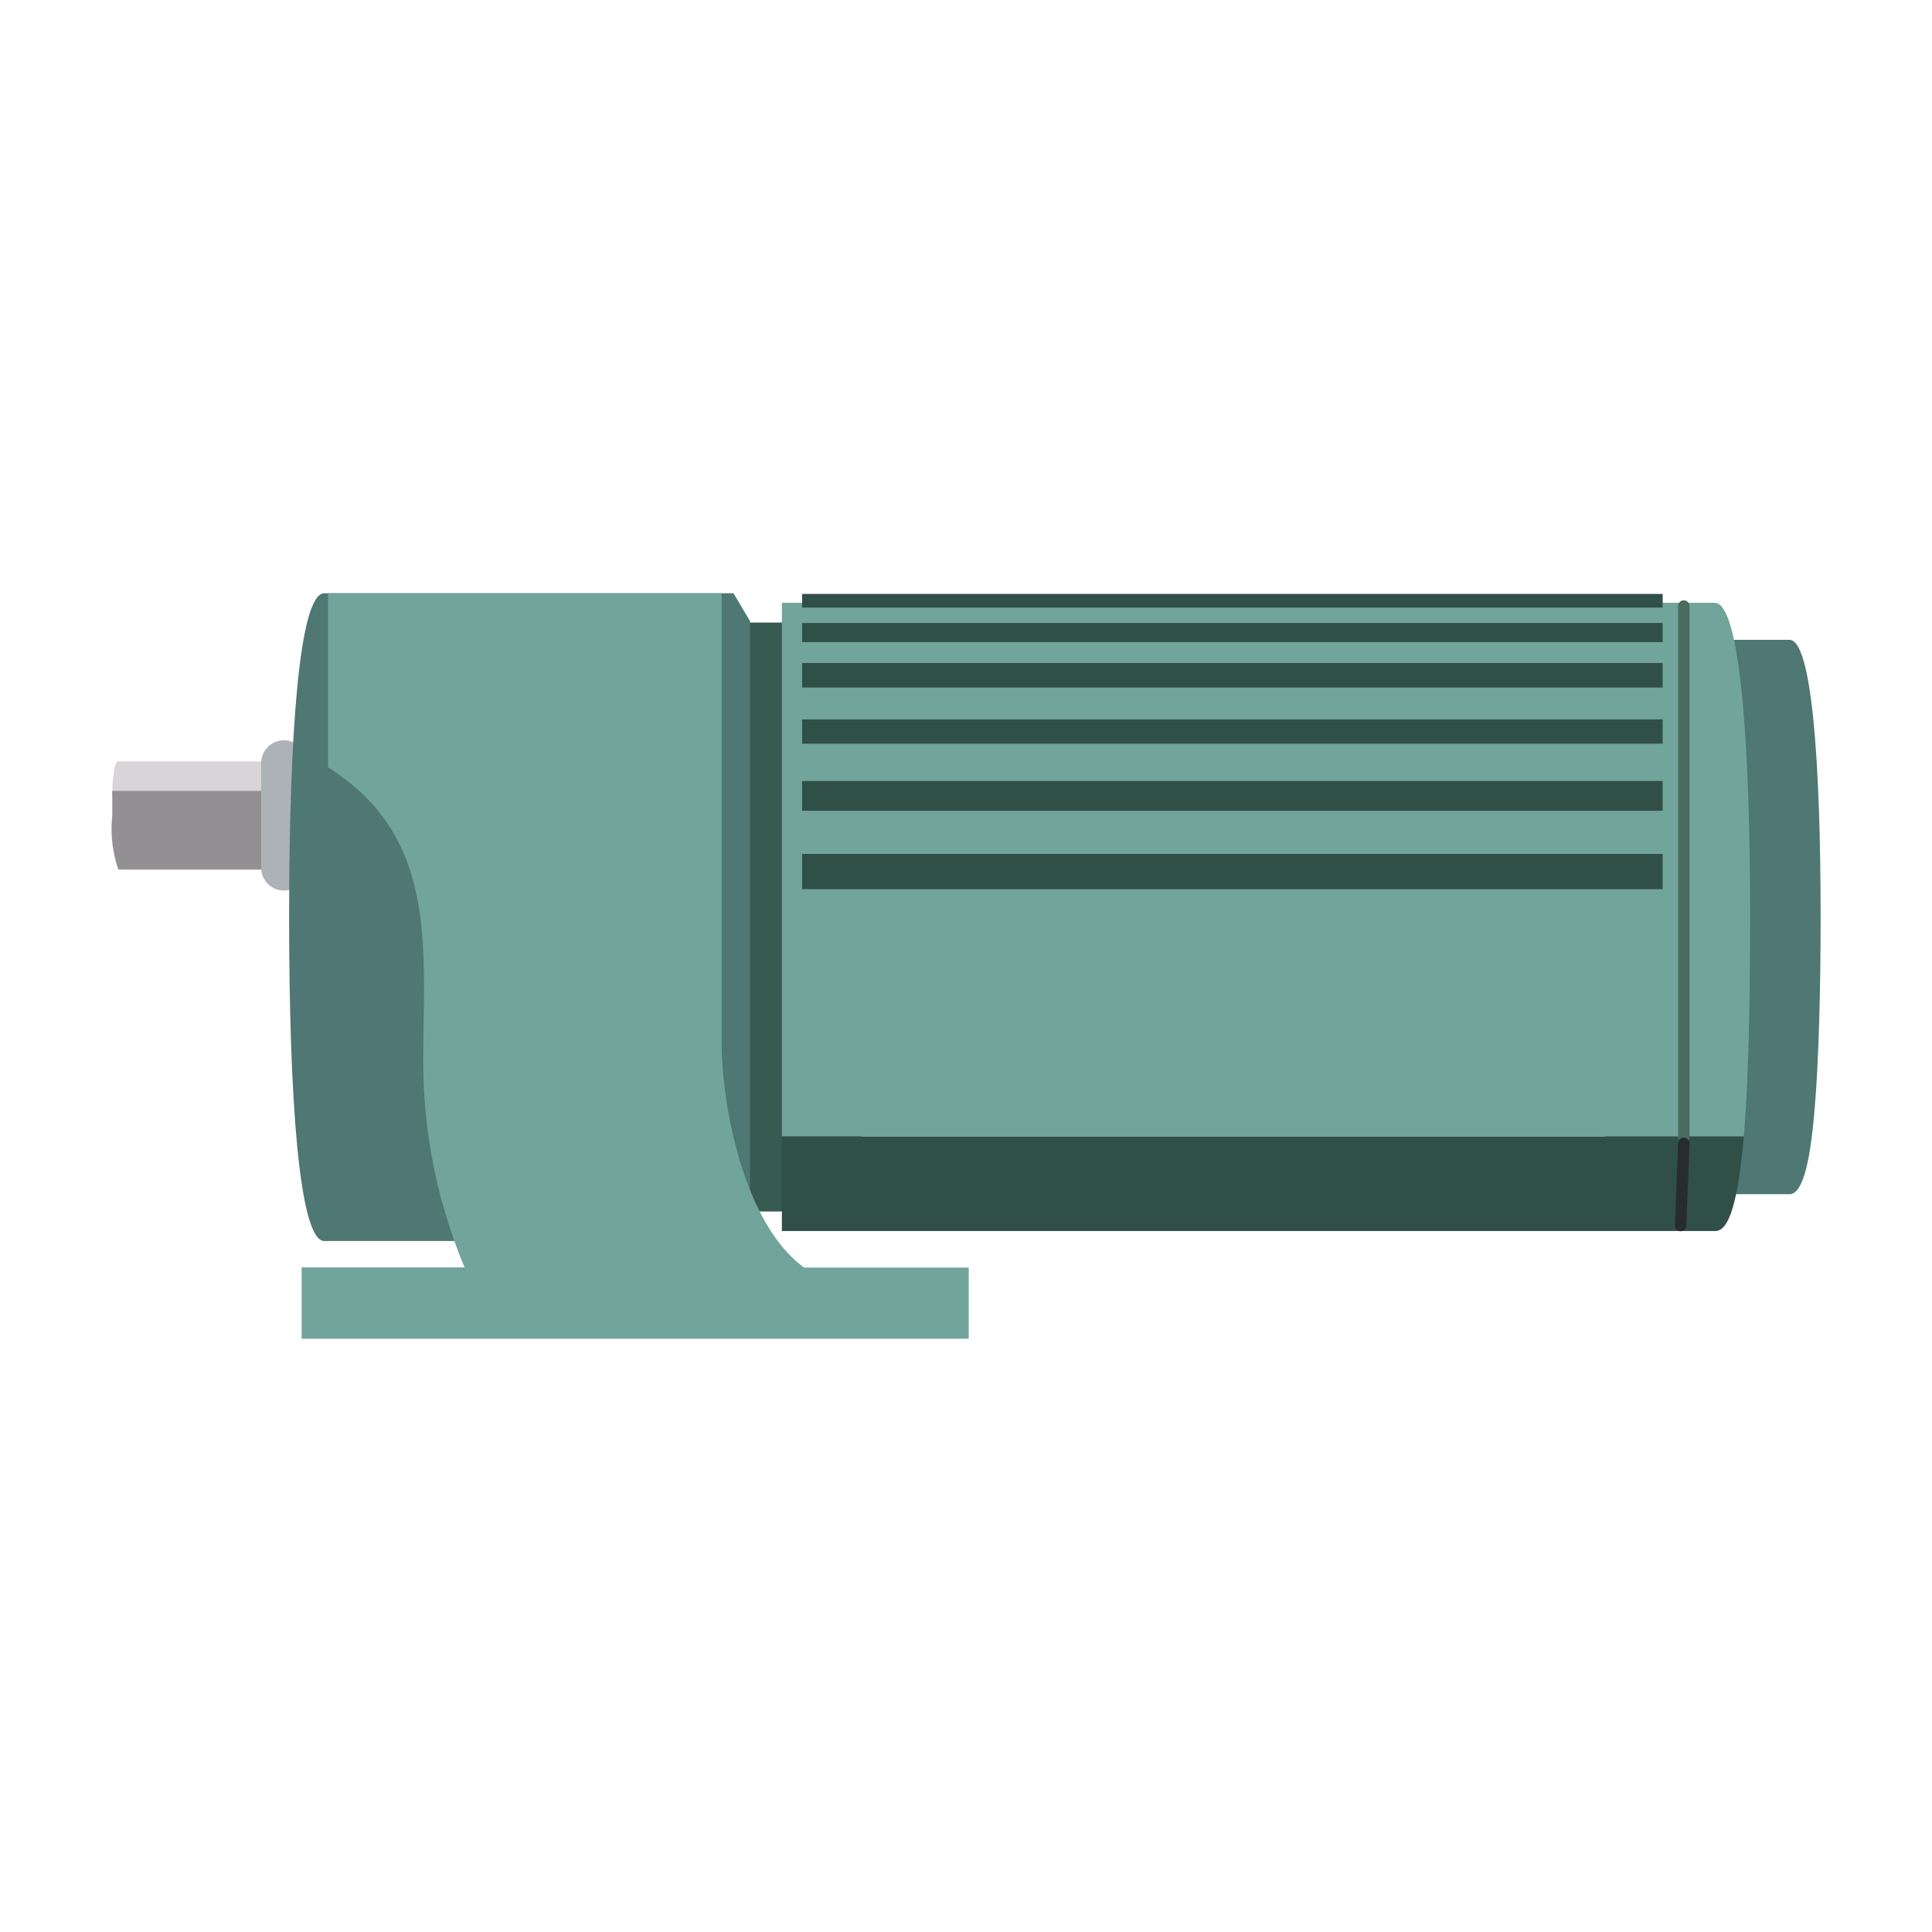 <svg xmlns="http://www.w3.org/2000/svg" xmlns:xlink="http://www.w3.org/1999/xlink" viewBox="0 0 85 85"><defs><clipPath id="clip-path"><rect width="85" height="85" style="fill:none"/></clipPath></defs><title>icon-motor</title><g id="レイヤー_5" data-name="レイヤー 5"><g style="clip-path:url(#clip-path)"><path d="M78.73,28.15h-8.1V52.54h8.1c.53,0,.89-1.17,1.1-3.67.19-2.15.27-5.41.27-8.52C80.1,33.61,79.72,28.15,78.73,28.15Z" style="fill:#4f7773"/><path d="M17.4,34.5v-1H5.17c-.09,0-.17.4-.22,1,0,.09,0,.19,0,.29H17.4Z" style="fill:#d8d4d8"/><path d="M4.94,34.79a2.48,2.48,0,0,0,0,.29c0,.18,0,.38,0,.57s0,.15,0,.23a5.48,5.48,0,0,0,.27,2.38H17.4V34.79Z" style="fill:#939093"/><line x1="12.49" y1="33.57" x2="12.49" y2="38.18" style="fill:none;stroke:#acb2b8;stroke-linecap:round;stroke-miterlimit:10;stroke-width:2px"/><rect x="31.33" y="27.39" width="6.57" height="25.91" style="fill:#375b51"/><path d="M33,53.32,32,54.6H14.27c-1.12,0-1.55-6.38-1.55-14.25s.43-14.25,1.55-14.25h18L33,27.33Z" style="fill:#4f7773"/><path d="M77,40.35c0-7.64-.44-13.83-1.56-13.83H34.4V50H76.72C76.93,47.57,77,43.88,77,40.35Z" style="fill:#71a49a"/><path d="M34.4,50v4.16H75.47c.61,0,1-1.32,1.25-4.16Z" style="fill:#304f46"/><path d="M35.38,55.77c-2.74-2-3.63-7.37-3.63-9.86V26.1H14.43v7.66c4.89,3.07,4.19,8,4.19,13a23.49,23.49,0,0,0,1.82,9H13.27V58.9H42.62V55.77Z" style="fill:#71a49a"/><rect x="35.29" y="34.36" width="37.86" height="1.31" style="fill:#304f46"/><rect x="35.29" y="37.57" width="37.86" height="1.55" style="fill:#304f46"/><rect x="35.29" y="31.65" width="37.86" height="1.07" style="fill:#304f46"/><rect x="35.29" y="29.17" width="37.86" height="1.08" style="fill:#304f46"/><rect x="35.29" y="27.41" width="37.86" height="0.84" style="fill:#304f46"/><rect x="35.29" y="26.13" width="37.86" height="0.6" style="fill:#304f46"/><line x1="74.08" y1="26.66" x2="74.08" y2="50.06" style="fill:none;stroke:#4a6b5d;stroke-linecap:round;stroke-miterlimit:10;stroke-width:0.5px"/><line x1="73.94" y1="53.92" x2="74.08" y2="50.3" style="fill:none;stroke:#272d2c;stroke-linecap:round;stroke-miterlimit:10;stroke-width:0.5px"/></g></g></svg>
